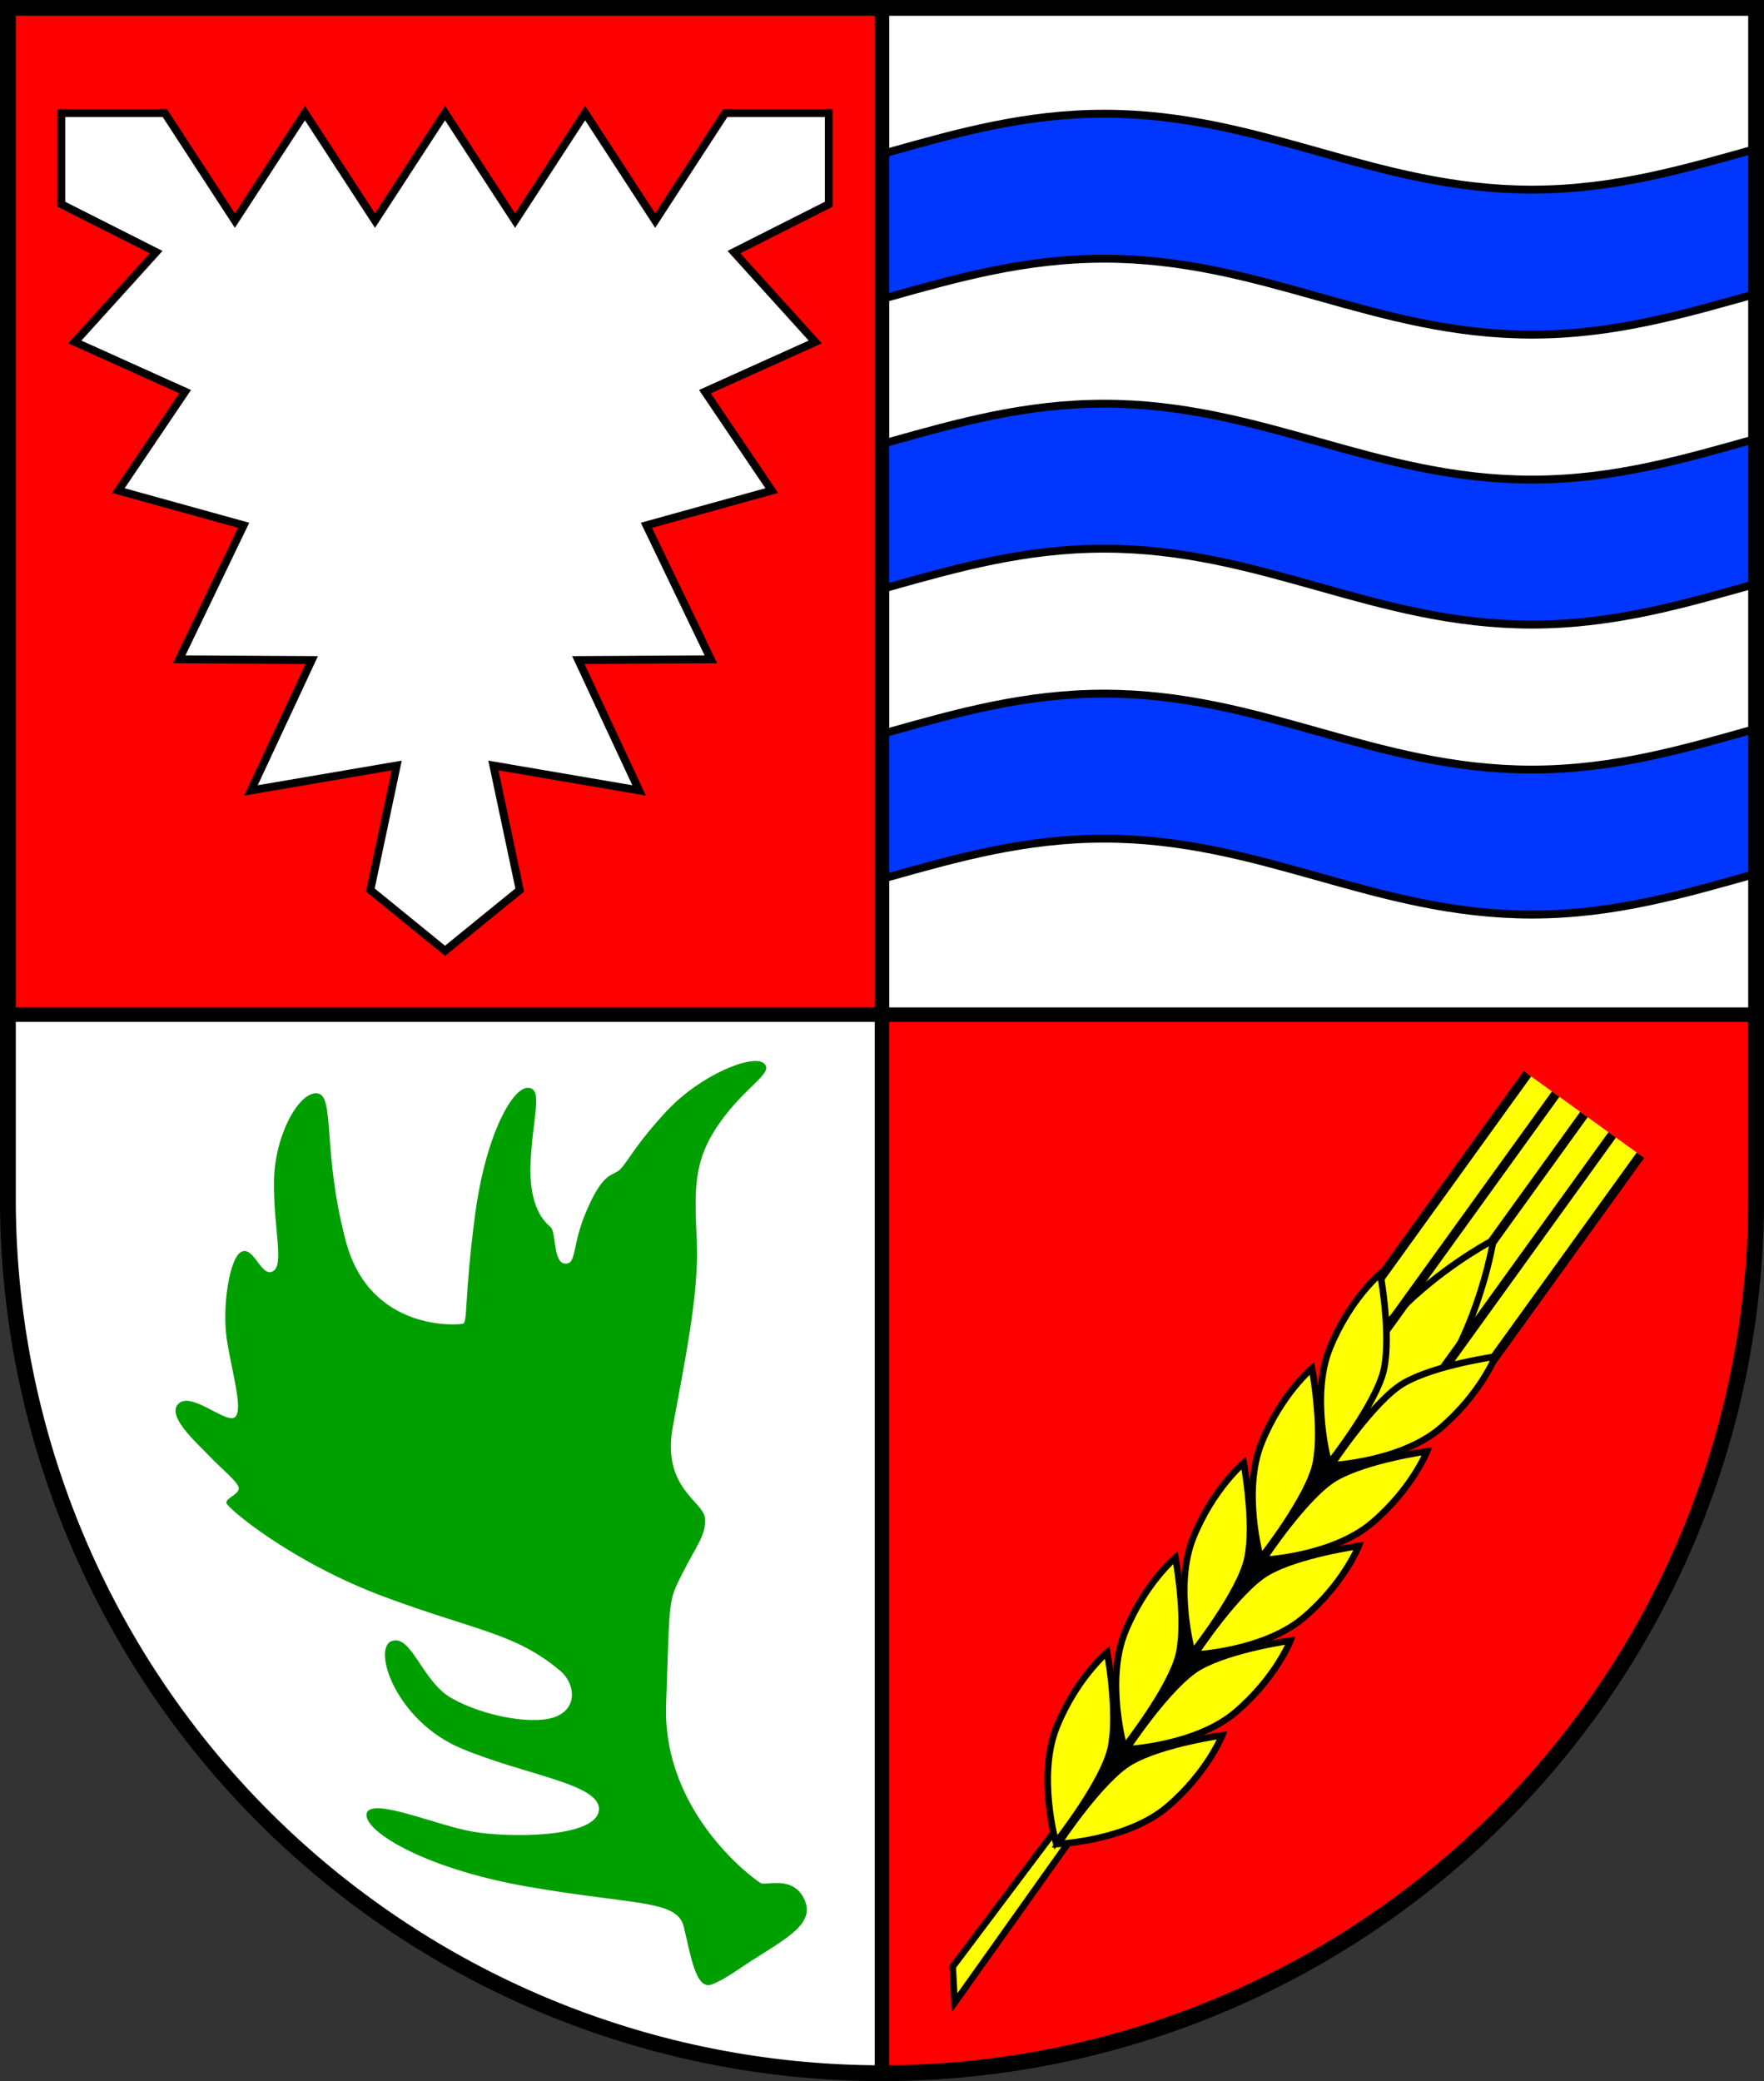 <?xml version="1.0" encoding="UTF-8" standalone="no"?>
<!-- Created with Inkscape (http://www.inkscape.org/) -->

<svg
   width="133.967mm"
   height="158.034mm"
   viewBox="0 0 133.967 158.034"
   version="1.1"
   id="svg3340"
   inkscape:version="1.2.2 (732a01da63, 2022-12-09)"
   sodipodi:docname="DEU Wangels COA.svg"
   xmlns:inkscape="http://www.inkscape.org/namespaces/inkscape"
   xmlns:sodipodi="http://sodipodi.sourceforge.net/DTD/sodipodi-0.dtd"
   xmlns:xlink="http://www.w3.org/1999/xlink"
   xmlns="http://www.w3.org/2000/svg"
   xmlns:svg="http://www.w3.org/2000/svg">
  <rect x="0" y="0" width="133.967" height="158.034" fill="#333333" stroke="none"/>
  <sodipodi:namedview
     id="namedview3342"
     pagecolor="#ffffff"
     bordercolor="#666666"
     borderopacity="1.0"
     inkscape:showpageshadow="2"
     inkscape:pageopacity="0.0"
     inkscape:pagecheckerboard="0"
     inkscape:deskcolor="#d1d1d1"
     inkscape:document-units="mm"
     showgrid="false"
     inkscape:zoom="0.89617305"
     inkscape:cx="253.85722"
     inkscape:cy="299.60731"
     inkscape:current-layer="layer1" />
  <defs
     id="defs3337" />
  <g
     inkscape:label="Ebene 1"
     inkscape:groupmode="layer"
     id="layer1"
     transform="translate(-525.758,-79.551)">
    <g
       id="g3246"
       transform="translate(488.031,17.227)">
      <path
         id="path1972"
         style="fill:#ffffff;fill-opacity:1;stroke:none;stroke-width:1.2;stroke-linecap:round;stroke-dasharray:none"
         d="m 38.327,62.924 v 90.451 a 66.383,66.383 0 0 0 66.384,66.383 66.383,66.383 0 0 0 66.383,-66.383 66.383,66.383 0 0 0 0,-5.2e-4 V 62.924 Z" />
      <path
         id="path3202"
         style="fill:#ff0000;fill-opacity:1;stroke:none;stroke-width:0.6;stroke-linecap:round;stroke-dasharray:none"
         d="m 104.71,139.376 v 80.382 a 66.383,66.383 0 0 0 5.1e-4,0 66.383,66.383 0 0 0 66.383,-66.383 66.383,66.383 0 0 0 0,-5.2e-4 v -13.999 z" />
      <path
         id="path3078"
         style="fill:#0036ff;fill-opacity:1;stroke:#000000;stroke-width:0.6;stroke-dasharray:none"
         d="m 121.583,70.959 c -11.959,8.26e-4 -20.528,5.77 -32.487,5.771 v 11.01 c 11.959,-8.8e-4 20.528,-5.77 32.487,-5.771 11.959,-8.78e-4 20.534,5.768 32.493,5.767 6.28,-4.56e-4 11.626,-1.59 17.018,-3.102 V 73.623 c -5.392,1.511 -10.738,3.101 -17.018,3.102 -11.959,9.31e-4 -20.534,-5.767 -32.493,-5.766 z m -0.005,22.02 c -11.959,8.26e-4 -20.529,5.77 -32.488,5.771 v 11.01 c 11.959,-8.8e-4 20.529,-5.77 32.488,-5.771 11.959,-8.7e-4 20.534,5.768 32.493,5.767 6.282,-4.6e-4 11.629,-1.591 17.023,-3.103 V 95.642 c -5.394,1.512 -10.741,3.103 -17.023,3.103 -11.959,9.31e-4 -20.534,-5.767 -32.493,-5.766 z m -0.006,22.02 c -11.959,8.2e-4 -20.529,5.77 -32.488,5.771 v 11.01 c 11.959,-8.8e-4 20.529,-5.77 32.488,-5.771 11.959,-8.8e-4 20.534,5.768 32.493,5.767 6.284,-4.5e-4 11.633,-1.593 17.028,-3.105 V 117.66 c -5.396,1.512 -10.744,3.104 -17.028,3.105 -11.959,9.4e-4 -20.534,-5.767 -32.493,-5.766 z" />
      <path
         style="fill:#ff0000;fill-opacity:1;stroke:none;stroke-width:0.6;stroke-linecap:round;stroke-dasharray:none"
         d="M 38.327,62.924 V 139.376 H 104.71 V 62.924 Z"
         id="path3146" />
      <path
         id="path3207"
         style="fill:none;fill-opacity:1;stroke:#000000;stroke-width:1.2;stroke-linecap:round;stroke-dasharray:none"
         d="m 38.327,62.924 v 90.451 a 66.383,66.383 0 0 0 66.384,66.383 66.383,66.383 0 0 0 66.383,-66.383 66.383,66.383 0 0 0 0,-5.2e-4 V 62.924 Z" />
      <path
         style="fill:none;fill-opacity:1;stroke:#000000;stroke-width:1.1;stroke-linecap:round;stroke-dasharray:none"
         d="m 104.71,62.924 -10e-6,156.834"
         id="path3209" />
      <path
         style="fill:none;fill-opacity:1;stroke:#000000;stroke-width:1.1;stroke-linecap:round;stroke-dasharray:none"
         d="M 38.327,139.376 H 171.093"
         id="path3211" />
      <g
         id="g1010"
         transform="rotate(35.801,161.496,101.95)">
        <path
           style="fill:#ffff00;stroke:#000000;stroke-width:0.5;stroke-linecap:butt;stroke-dasharray:none"
           d="m 184.256,206.916 -0.278,14.099 1.724,2.141 -0.111,-16.129 z"
           id="path2581"
           sodipodi:nodetypes="ccccc" />
        <path
           style="fill:#ffff00;stroke:none;stroke-width:0.7;stroke-linecap:butt;stroke-dasharray:none"
           d="m 179.713,159.518 5e-5,-19.03 h 10.583 l 5e-5,18.853 -5.292,6.042 z"
           id="path2525" />
        <rect
           style="fill:#000000;stroke:none;stroke-width:0.7;stroke-linecap:butt;stroke-dasharray:none"
           id="rect2365"
           width="5.743"
           height="38.11"
           x="182.042"
           y="166.331" />
        <path
           style="fill:#ffff00;stroke:#000000;stroke-width:0.7;stroke-linecap:butt;stroke-dasharray:none"
           d="m 185.004,154.89 8e-5,-14.402"
           id="path2270"
           sodipodi:nodetypes="cc" />
        <path
           id="path1153"
           style="fill:#ffff00;stroke:#000000;stroke-width:0.5;stroke-linecap:round;stroke-dasharray:none"
           d="m 185.004,152.244 c 0,0 -1.5,2.948 -2.362,6.897 -0.862,3.949 -0.361,5.701 -0.361,5.701 l 0.083,2.113 2.64,3.65 2.64,-3.65 0.084,-2.113 c 0,0 0.5,-1.752 -0.362,-5.701 -0.862,-3.949 -2.362,-6.897 -2.362,-6.897 z" />
        <g
           id="g2278"
           transform="translate(-152.896,30.804)">
          <path
             style="fill:#ffff00;stroke:#000000;stroke-width:0.7;stroke-linecap:butt;stroke-dasharray:none"
             d="m 332.609,130.65 8e-5,-20.966"
             id="path2272" />
          <path
             style="fill:#ffff00;stroke:#000000;stroke-width:0.7;stroke-linecap:butt;stroke-dasharray:none"
             d="m 335.254,133.196 8e-5,-23.513"
             id="path2274" />
        </g>
        <g
           id="g1085"
           transform="translate(-152.896,30.804)">
          <path
             style="fill:#ffff00;stroke:#000000;stroke-width:0.5;stroke-linecap:round;stroke-dasharray:none"
             d="m 337.708,177.975 c 0,0 -4.143,-3.281 -5.089,-7.175 -0.945,-3.893 -0.195,-6.813 -0.195,-6.813 0,0 3.315,3.173 4.45,5.672 1.095,2.409 0.834,8.316 0.834,8.316 z"
             id="path974"
             sodipodi:nodetypes="cscsc" />
          <use
             x="0"
             y="0"
             xlink:href="#path974"
             id="use1072"
             transform="translate(0,-35.454)"
             style="stroke:#000000" />
          <use
             x="0"
             y="0"
             xlink:href="#path974"
             id="use1074"
             transform="translate(0,-26.591)"
             style="stroke:#000000" />
          <use
             x="0"
             y="0"
             xlink:href="#path974"
             id="use1076"
             transform="translate(0,-17.727)"
             style="stroke:#000000" />
          <use
             x="0"
             y="0"
             xlink:href="#path974"
             id="use1078"
             transform="translate(0,-8.864)"
             style="stroke:#000000" />
        </g>
        <g
           id="g2284"
           inkscape:transform-center-x="-3.9688359"
           inkscape:transform-center-y="13.607256"
           transform="matrix(-1,0,0,1,522.905,30.804)">
          <path
             style="fill:#ffff00;stroke:#000000;stroke-width:0.7;stroke-linecap:butt;stroke-dasharray:none"
             d="m 332.609,130.65 8e-5,-20.966"
             id="path2280" />
          <path
             style="fill:#ffff00;stroke:#000000;stroke-width:0.7;stroke-linecap:butt;stroke-dasharray:none"
             d="m 335.254,133.196 8e-5,-23.513"
             id="path2282" />
        </g>
        <g
           id="g1097"
           transform="matrix(-1,0,0,1,522.724,30.804)">
          <path
             style="fill:#ffff00;stroke:#000000;stroke-width:0.5;stroke-linecap:round;stroke-dasharray:none"
             d="m 337.708,177.975 c 0,0 -4.143,-3.281 -5.089,-7.175 -0.945,-3.893 -0.195,-6.813 -0.195,-6.813 0,0 3.315,3.173 4.45,5.672 1.095,2.409 0.834,8.316 0.834,8.316 z"
             id="path1087"
             sodipodi:nodetypes="cscsc" />
          <use
             x="0"
             y="0"
             xlink:href="#path974"
             id="use1089"
             transform="translate(0,-35.454)"
             style="stroke:#000000;stroke-width:0.5;stroke-dasharray:none" />
          <use
             x="0"
             y="0"
             xlink:href="#path974"
             id="use1091"
             transform="translate(0,-26.591)"
             style="stroke:#000000" />
          <use
             x="0"
             y="0"
             xlink:href="#path974"
             id="use1093"
             transform="translate(0,-17.727)"
             style="stroke:#000000" />
          <use
             x="0"
             y="0"
             xlink:href="#path974"
             id="use1095"
             transform="translate(0,-8.864)"
             style="stroke:#000000" />
        </g>
      </g>
      <path
         style="fill:#009f00;fill-opacity:1;stroke:none;stroke-width:0.1;stroke-dasharray:none"
         d="m 94.807,211.213 c 2.853,-1.807 4.853,-2.878 3.991,-4.686 -0.862,-1.808 -2.892,-1.001 -3.281,-1.196 -0.389,-0.195 -7.481,-5.256 -7.202,-13.543 0.278,-8.287 0.167,-7.842 1.224,-9.955 1.057,-2.113 1.835,-2.948 1.724,-4.227 -0.111,-1.279 -3.281,-2.28 -2.447,-6.897 0.834,-4.616 2.002,-10.067 1.835,-14.016 -0.167,-3.949 -0.334,-6.118 1.669,-9.01 2.002,-2.892 4.255,-3.893 3.42,-4.616 -0.834,-0.723 -4.811,0.862 -7.397,3.643 -2.586,2.781 -3.115,4.199 -3.699,4.561 -0.584,0.362 -1.196,0.278 -2.364,2.976 -1.168,2.697 -0.723,4.088 -1.641,4.032 -0.918,-0.056 -0.667,-2.364 -1.085,-2.753 -0.417,-0.389 -1.696,-1.418 -1.529,-4.95 0.167,-3.532 0.973,-5.59 -0.195,-5.645 -1.168,-0.056 -3.226,3.56 -4.032,9.705 -0.806,6.146 -0.547,8.085 -0.901,8.203 -0.354,0.118 -7.053,0.64 -8.888,-6.201 -1.835,-6.841 -0.806,-11.151 -2.197,-11.29 -1.39,-0.139 -3.254,3.226 -3.281,6.758 -0.028,3.532 0.806,6.285 -0.083,6.757 -0.89,0.473 -1.39,-1.835 -2.336,-1.502 -0.945,0.334 -1.529,4.171 -1.168,6.618 0.362,2.447 1.279,5.367 0.64,5.951 -0.64,0.584 -3.281,-1.947 -4.283,-1.029 -1.001,0.918 1.335,2.948 2.308,3.977 0.973,1.029 2.308,2.058 2.252,2.503 -0.056,0.445 -0.945,0.695 -0.945,1.057 0,0.362 4.922,4.505 11.93,7.119 7.008,2.614 10.067,2.781 13.459,5.673 0.966,0.824 1.39,2.614 -0.222,3.393 -1.606,0.775 -5.614,0.068 -8.116,-1.376 -2.182,-1.259 -3.002,-4.851 -4.497,-4.3 -1.494,0.551 0.315,6.056 5.27,8.141 4.955,2.084 10.776,2.714 10.461,4.759 -0.315,2.045 -6.804,2.045 -9.557,1.573 -2.753,-0.472 -7.669,-2.635 -8.062,-1.416 -0.393,1.219 4.09,4.169 12.191,5.584 8.101,1.416 11.366,0.983 11.877,3.028 0.511,2.045 0.891,4.854 2.119,4.407 1.006,-0.366 2.153,-1.251 3.037,-1.811 z"
         id="path1068"
         sodipodi:nodetypes="sssssssssssssssssssssssssssssssssssssssssss" />
      <path
         id="path1734"
         style="fill:#ffffff;fill-opacity:1;stroke:#000000;stroke-width:0.6;stroke-linecap:round;stroke-dasharray:none"
         d="m 42.38,70.909 v 6.922 l 7.203,3.638 -6.174,6.823 8.377,3.775 -5.073,7.512 9.517,2.635 -4.895,10.177 10.067,0.056 -4.616,9.9 11.068,-1.891 -2.002,9.455 5.673,4.616 5.673,-4.616 -2.002,-9.455 11.068,1.891 -4.616,-9.9 10.067,-0.056 -4.895,-10.177 9.517,-2.635 -5.074,-7.512 8.377,-3.775 -6.174,-6.823 7.203,-3.638 v -6.922 h -7.864 l -5.32,8.167 -5.32,-8.167 -5.32,8.167 -5.32,-8.167 -5.32,8.167 -5.32,-8.167 -5.32,8.167 -5.32,-8.167 z" />
    </g>
  </g>
</svg>
